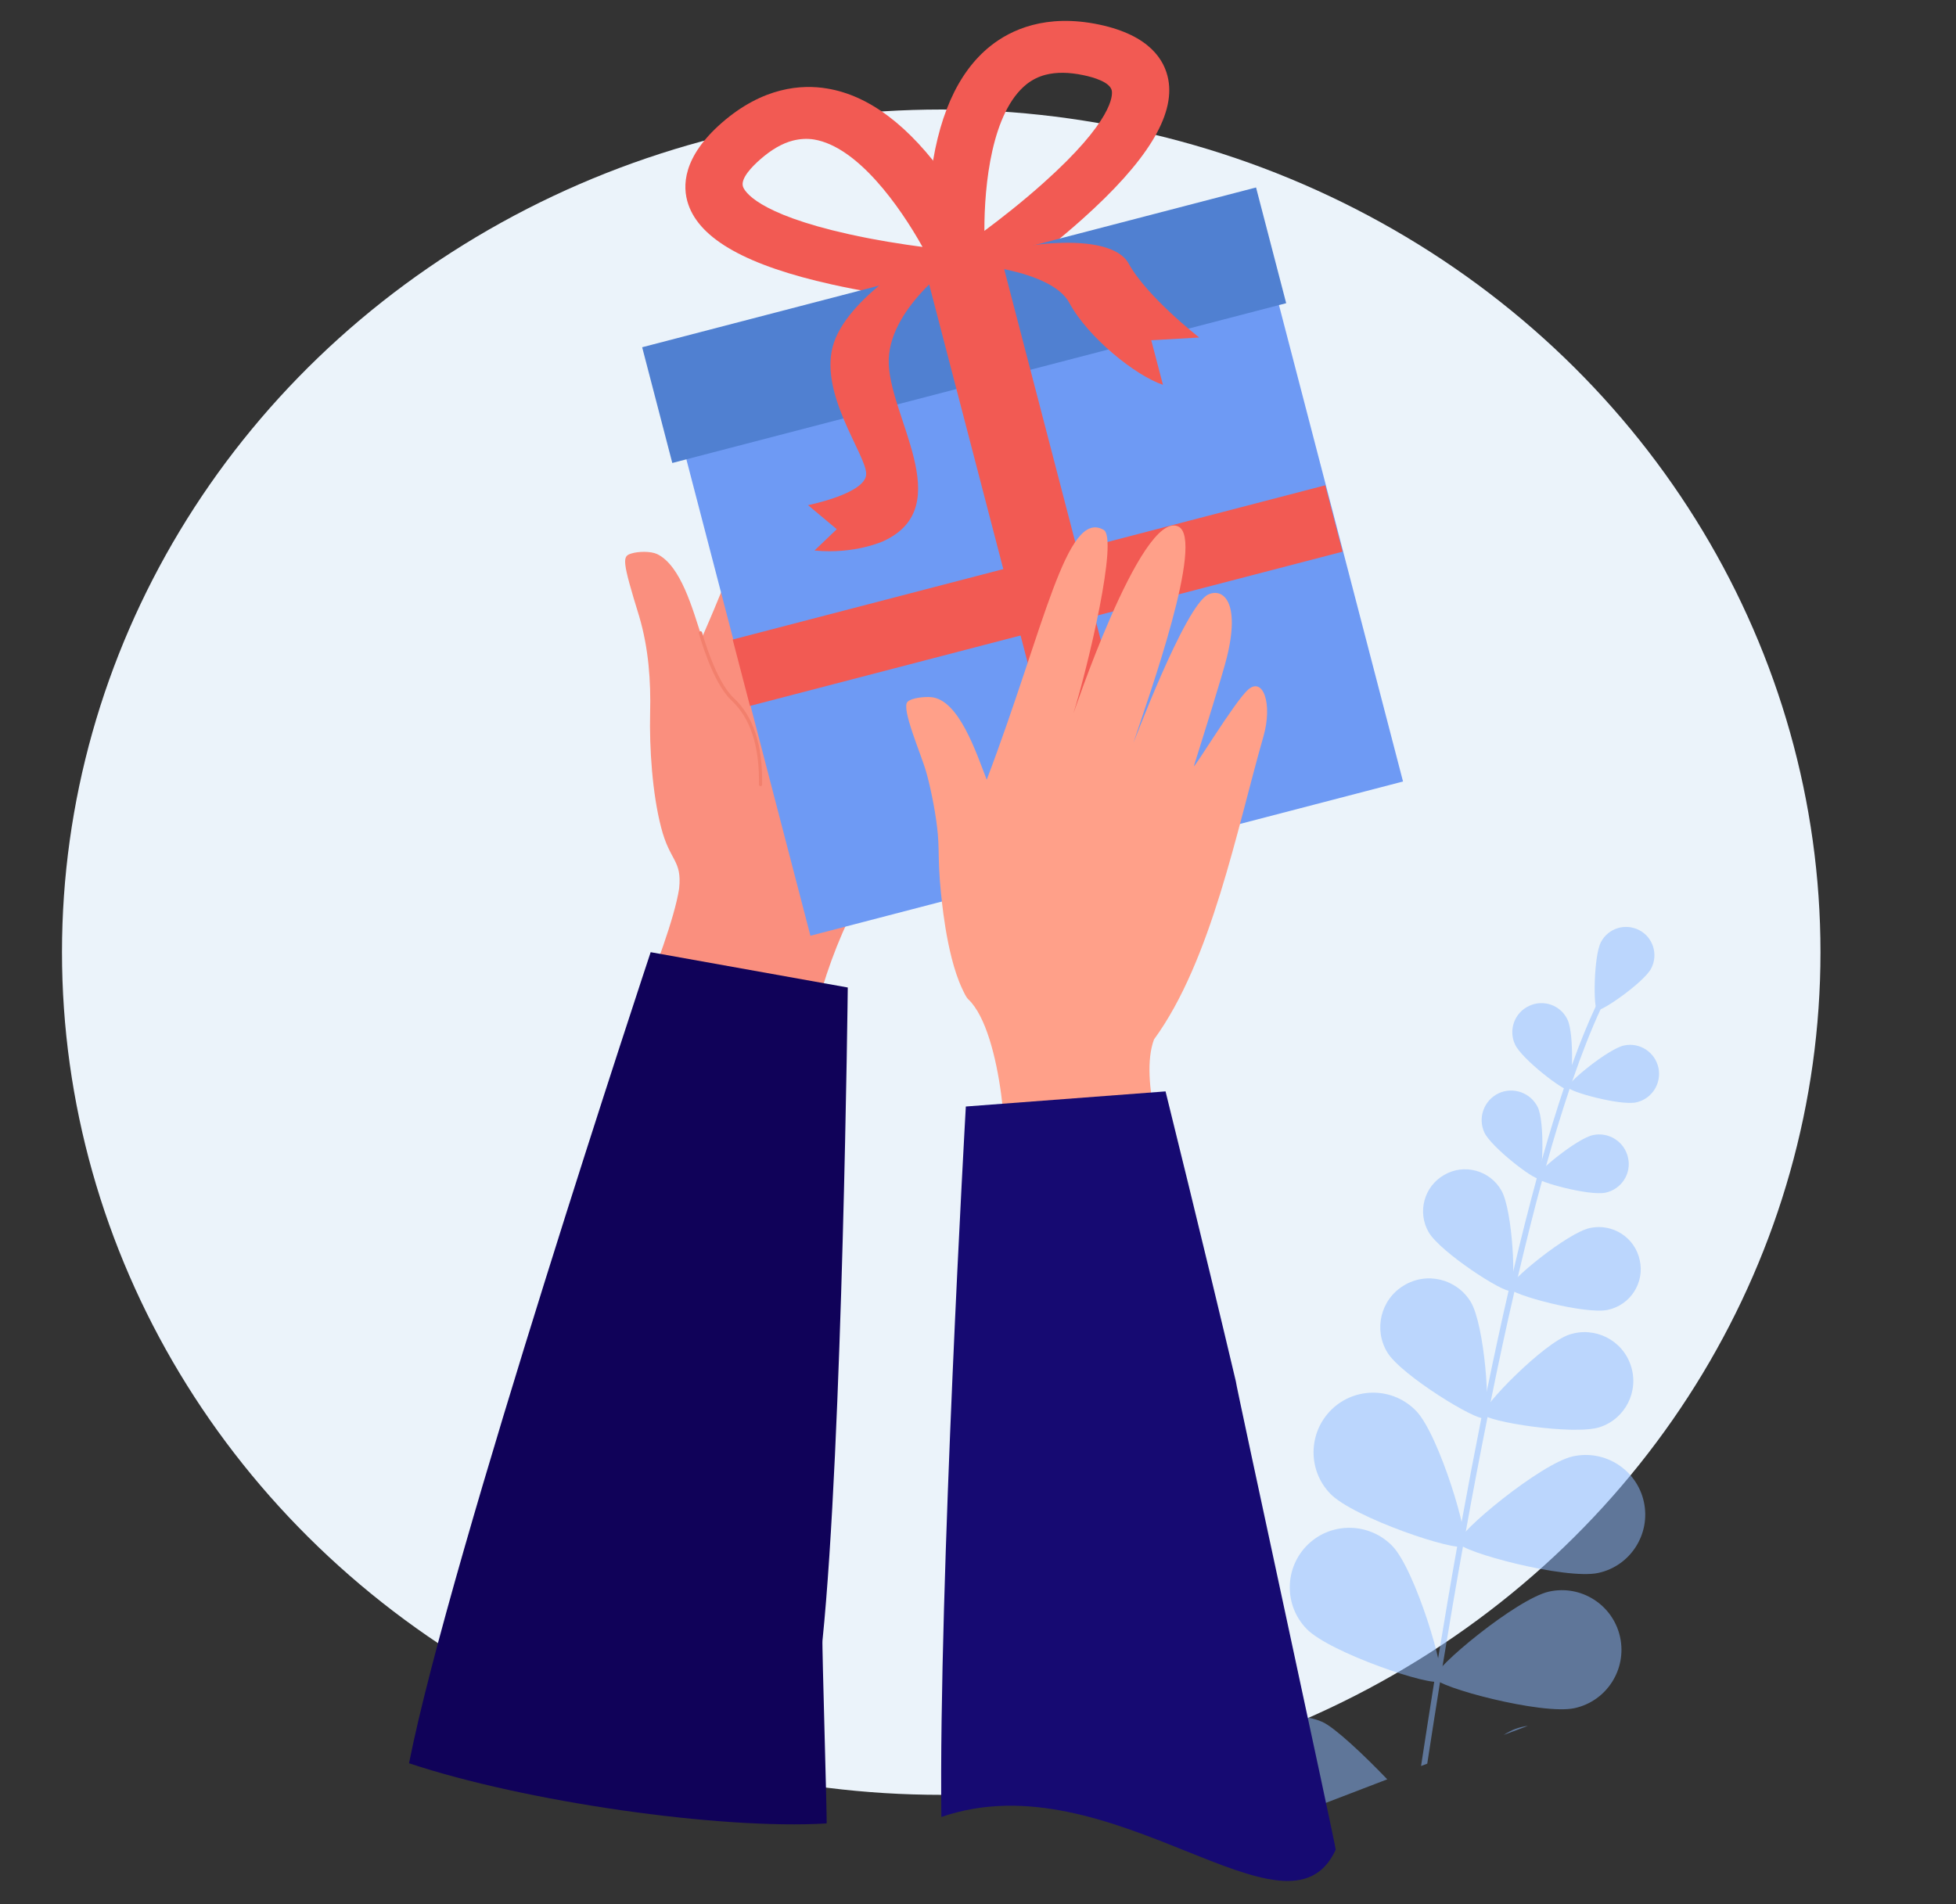 <?xml version="1.0" encoding="utf-8"?>
<!-- Generator: Adobe Illustrator 25.0.0, SVG Export Plug-In . SVG Version: 6.00 Build 0)  -->
<svg version="1.1" id="_x3C_Layer_x3E_" xmlns="http://www.w3.org/2000/svg" xmlns:xlink="http://www.w3.org/1999/xlink" x="0px"
	 y="0px" viewBox="0 0 1423.1 1385.7" style="enable-background:new 0 0 1423.1 1385.7;" xml:space="preserve">
<rect x="0" y="0" width="1423.1" height="1385.7" fill="#333333" stroke="none"/>
<style type="text/css">
	.st0{fill:#EBF3FA;}
	.st1{opacity:0.5;}
	.st2{fill:#8BBAFF;}
	.st3{fill:#FA8F7E;}
	.st4{fill:#100259;}
	.st5{fill:#F2806D;}
	.st6{fill:#F25A53;}
	.st7{fill:#6E9AF4;}
	.st8{fill:#5080D1;}
	.st9{fill:#FFA089;}
	.st10{fill:#160A72;}
</style>
<g>
	<ellipse id="Elipse_46" class="st0" cx="684.8" cy="692.9" rx="639.7" ry="613.2"/>
	<g class="st1">
		<g>
			<path class="st2" d="M1170.1,722.7c-0.3,1-1,2.3-2.1,4.6c-1.2,2.3-2.3,4.7-3.5,7.2c-6.8,14.6-13.6,32-20.6,52.2
				c-0.6,1.9-1.3,3.7-1.9,5.6c-5.7,16.9-11.4,35.6-17.1,56c0,0,0,0,0,0c-1,3.6-2,7.3-3,11c-5.9,21.5-11.7,44.9-17.6,70
				c-0.8,3.5-1.7,7.1-2.5,10.7c-5.8,25.1-11.6,51.9-17.3,80.2l0,0c-0.7,3.6-1.5,7.3-2.2,10.9c-5.3,26.4-10.6,54.1-15.8,83.1l0,0
				c-0.3,1.8-0.6,3.5-1,5.3c0,0,0,0,0,0c-0.3,1.8-0.7,3.7-1,5.6l0,0c0,0.1,0,0.2-0.1,0.3c-5,27.8-9.9,56.7-14.8,86.6
				c-0.5,2.9-0.9,5.8-1.4,8.7c0,0,0,0,0,0c-0.1,0.6-0.2,1.3-0.3,2c0,0,0,0,0,0c-0.1,0.5-0.2,0.9-0.2,1.4
				c-3.1,19.3-6.2,39.1-9.3,59.3c-1.5,0.6-3,1.1-4.5,1.7c3.2-20.9,6.4-41.4,9.6-61.4c0.1-0.8,0.3-1.5,0.4-2.3c0.2-1,0.3-1.9,0.5-2.9
				l0,0c0.6-3.9,1.3-7.8,1.9-11.7c4.6-28.1,9.2-55.3,13.9-81.5c1.1-6,2.1-11.9,3.2-17.8c0,0,0,0,0,0c4.8-26.3,9.6-51.6,14.4-75.7
				c1.3-6.5,2.6-13,3.9-19.3c0,0,0,0,0,0c5.3-25.8,10.6-50.3,15.9-73.3c0.2-0.7,0.3-1.3,0.5-2c0,0,0,0,0,0c0.1-0.3,0.1-0.5,0.2-0.8
				c0,0,0,0,0,0c0.9-3.7,1.7-7.4,2.6-11l0,0c5.7-24.3,11.5-47.1,17.2-68c0,0,0,0,0,0c0.3-1,0.5-1.9,0.8-2.9c1-3.5,1.9-7,2.9-10.4
				c0,0,0,0,0,0c5.3-18.9,10.7-36.4,16-52.2c2-5.9,3.9-11.5,5.9-17c0,0,0,0,0,0c5.8-16.2,11.6-30.4,17.3-42.6
				c1.1-2.3,2.2-4.6,3.3-6.8c1-2,1.7-3.4,1.9-4.1c0.4-1.1,1.6-1.7,2.7-1.3C1169.9,720.4,1170.5,721.6,1170.1,722.7z"/>
		</g>
		<g>
			<path class="st2" d="M1201.3,704.8c-5.3,10.1-36.5,31.8-39.3,30.2c-2.9-1.5-2.5-39.5,2.8-49.5c5.3-10.1,17.8-13.9,27.9-8.6
				C1202.8,682.2,1206.6,694.7,1201.3,704.8z"/>
		</g>
		<g>
			<path class="st2" d="M1140.5,742.1c5,10.6,3.5,49.4,0.5,50.8c-3,1.4-33.8-22.2-38.7-32.8c-5-10.6-0.4-23.2,10.2-28.1
				C1123,727,1135.6,731.5,1140.5,742.1z"/>
		</g>
		<g>
			<path class="st2" d="M1190.4,802.2c-11.4,2.5-48.9-7.7-49.6-11c-0.7-3.3,29.3-27.9,40.7-30.4c11.4-2.5,22.6,4.8,25.1,16.2
				C1209,788.5,1201.8,799.7,1190.4,802.2z"/>
		</g>
		<g>
			<path class="st2" d="M1070,947.3c10.2,16.7,14.8,81.7,10,84.6c-4.8,2.9-60.4-31-70.6-47.7c-10.2-16.7-4.9-38.6,11.9-48.7
				C1038,925.2,1059.8,930.6,1070,947.3z"/>
		</g>
		<g>
			<path class="st2" d="M1164,1038.5c-18.6,6.2-82.9-4-84.7-9.3c-1.8-5.3,43.8-51.9,62.4-58c18.6-6.2,38.7,3.9,44.8,22.5
				C1192.7,1012.3,1182.6,1032.4,1164,1038.5z"/>
		</g>
		<g>
			<path class="st2" d="M1030.3,1026.7c16.7,17.2,39.6,93.6,34.7,98.3c-4.9,4.8-80.5-20.7-97.1-38c-16.7-17.2-16.2-44.7,1-61.4
				C986.1,1009,1013.6,1009.4,1030.3,1026.7z"/>
		</g>
		<g>
			<path class="st2" d="M1162.9,1144.6c-23.4,5.2-100.5-15.3-101.9-22c-1.5-6.7,59.9-57.6,83.3-62.8c23.4-5.2,46.6,9.7,51.7,33.1
				C1201.1,1116.3,1186.3,1139.5,1162.9,1144.6z"/>
		</g>
		<g>
			<path class="st2" d="M1013,1125c16.7,17.2,39.6,93.6,34.7,98.3c-4.9,4.8-80.5-20.7-97.1-38c-16.7-17.2-16.2-44.7,1-61.4
				C968.8,1107.3,996.3,1107.8,1013,1125z"/>
		</g>
		<g>
			<path class="st2" d="M1145.6,1243c-23.4,5.2-100.5-15.3-101.9-22c-1.5-6.7,59.9-57.6,83.3-62.8c23.4-5.2,46.6,9.7,51.7,33.1
				C1183.8,1214.7,1169,1237.9,1145.6,1243z"/>
		</g>
		<path class="st2" d="M1009.3,1294.8c-16.7-17.5-38.5-38-47.3-41.8c-22-9.6-47.6,0.5-57.1,22.4c-8.6,19.6-1.5,42.1,15.7,53.5
			c0,0,0,0,0,0C952.3,1316.7,981.8,1305.3,1009.3,1294.8z"/>
		<g>
			<path class="st2" d="M1111.6,1255.9c-5.9,2.2-11.7,4.4-17.6,6.6c3.2-2,6.1-3.5,8.6-4.4C1105.6,1257,1108.6,1256.3,1111.6,1255.9z
				"/>
		</g>
		<g>
			<path class="st2" d="M1118.9,805.9c5,10.7,3.6,50.1,0.5,51.6c-3.1,1.4-34.3-22.6-39.4-33.3c-5-10.7-0.4-23.5,10.3-28.6
				C1101,790.6,1113.8,795.2,1118.9,805.9z"/>
		</g>
		<g>
			<path class="st2" d="M1168.1,867.9c-11.6,2.5-49.7-7.8-50.4-11.1c-0.7-3.3,29.7-28.4,41.3-30.8c11.6-2.5,23,4.9,25.5,16.5
				C1187.1,854,1179.7,865.4,1168.1,867.9z"/>
		</g>
		<g>
			<path class="st2" d="M1092.3,866.2c8.4,14.6,10.9,70.6,6.7,73c-4.2,2.4-51.2-28-59.6-42.6c-8.4-14.6-3.3-33.3,11.3-41.6
				C1065.2,846.5,1083.9,851.6,1092.3,866.2z"/>
		</g>
		<g>
			<path class="st2" d="M1169.7,953.2c-16.5,3.5-70.5-11.1-71.6-15.8c-1-4.7,42.3-40.3,58.7-43.8c16.5-3.5,32.7,6.9,36.2,23.4
				C1196.7,933.4,1186.2,949.7,1169.7,953.2z"/>
		</g>
	</g>
	<g>
		<g>
			<g>
				<path class="st3" d="M496.2,739.6c-9.6-4.6-18.9-9.1-27.7-13.6c7.1-18.4,22.3-57.6,25.6-79.4c0,0,0,0,0,0
					c2.2-21-6.7-19.5-13.1-44.5c-6.4-24.5-8.6-58-8-83.2c0.6-23.2-1.1-47.1-7.9-70.2c-12.7-41.2-12.4-43.9-5.8-45.9
					c5-1.6,14.1-1.8,18.8,0.4c17.4,8.4,25.9,40.4,32.6,60.8c47.5-108.2,67.8-194.4,94.2-177.3c10.4,6.7-16.4,98.2-28.7,131.8
					c-2.8,7.7,4.3,1.1,4.9,0c21-32,51.4-145.3,77.9-131.5c19.3,10-27.8,122.7-40.3,155.1c-2.2,5.8,2.6,5.2,3.9,3.4
					c17.9-24.6,40.4-94.5,56-108c8.9-7.7,22.9,7,10.9,46.6c-4,13.1-20.8,58.4-27.9,77.5c-1.8,4.9,1.4,2.8,2.9,1.2
					c12.9-15,29-46.2,39.2-54.4c11.4-9.1,17.5,11,9.4,34.6c-22.8,66.7-46,160.9-90.8,216c-13.3,26.1-23.2,53.7-29.4,80.1
					C557.2,742.7,525.1,742.5,496.2,739.6z"/>
			</g>
			<g>
				<path class="st4" d="M473.4,692.9l143.4,25.7c0,0-3.7,331.3-18.4,475.2c-0.5,0,3.5,133.1,3,133.1
					c-77.8,4.7-219.9-15.8-303.8-43.8C327,1133.8,473.4,692.9,473.4,692.9z"/>
			</g>
			<g>
				<path class="st5" d="M552.9,572c0.1,0.1,0.3,0.1,0.4,0.1c0.7,0,1.2-0.5,1.2-1.2c0.4-29-6.4-49.7-20.8-63.1
					c-13.2-12.3-22.8-47.2-22.9-47.6c-0.2-0.6-0.8-1-1.5-0.8c-0.6,0.2-1,0.8-0.8,1.5c0.4,1.5,9.9,35.9,23.6,48.7
					c13.9,13,20.5,33.1,20.1,61.4C552.1,571.4,552.5,571.8,552.9,572z"/>
			</g>
		</g>
		<g>
			<path class="st6" d="M722,210.7l-15.3-19.3l-30.9,4c-0.1-1.2-2.7-28.9,0.8-61.9c5-47.1,19.8-80.8,44.1-100.1
				c14.6-11.6,40.1-23.7,79.1-15.5c36.8,7.8,47.6,26,50.2,40c4.9,26.4-15.7,59.7-62.7,101.7C755.6,187.9,723.4,209.8,722,210.7z
				 M760.8,54.4c-5.1,1.3-9.7,3.6-13.8,6.8c-25.4,20.2-30.9,73-30.8,106.8c11.7-8.7,27.6-21.1,43-34.9C810,87.7,809.5,69.3,808.9,66
				c-1.2-6.3-13.4-9.8-20.7-11.3C777.7,52.5,768.6,52.4,760.8,54.4z"/>
			<path class="st6" d="M687,219.8c-1.6-0.1-40.4-3.6-81.8-12.8c-61.6-13.7-95.7-32.8-104.4-58.2c-4.6-13.4-4-34.6,24.3-59.4
				c30-26.2,58.2-28.1,76.6-25c30.6,5,59.9,27.2,87.3,65.9c19.1,27,30.4,52.6,30.9,53.6L691,195.6l9.6-3.9l-9.6,3.9L687,219.8z
				 M576.9,102.3c-7.8,2-15.7,6.6-23.8,13.7c-5.6,4.9-14.6,13.9-12.5,19.9c1.1,3.1,9.8,19.5,76.5,34.4c20.1,4.5,39.8,7.5,54.1,9.4
				c-16.5-29.5-47.1-72.9-79-78.2C587.2,100.7,582.1,101,576.9,102.3z"/>
			
				<rect x="534.2" y="248.7" transform="matrix(0.968 -0.252 0.252 0.968 -86.411 205.031)" class="st7" width="445.4" height="382"/>
			
				<rect x="470.6" y="193" transform="matrix(0.968 -0.252 0.252 0.968 -36.966 184.456)" class="st8" width="461.4" height="87"/>
			
				<rect x="728" y="177.2" transform="matrix(0.968 -0.252 0.252 0.968 -77.315 203.588)" class="st6" width="55.6" height="452.6"/>
			
				<rect x="730.2" y="210.6" transform="matrix(0.252 0.968 -0.968 0.252 984.066 -406.756)" class="st6" width="49.9" height="445.4"/>
			<path class="st6" d="M700.6,191.7c0,0,63.9,3.6,77.4,28.7c13.5,25.1,48.2,53,68.1,59.6l-8.5-32.4l34.9-2c0,0-38-29.5-51.4-53.9
				C807.7,167.3,734.7,176.5,700.6,191.7z"/>
			<path class="st6" d="M699.5,187.5c0,0-51.7,34-52.9,74.1c-1.2,40,51.1,106.7-3.7,132.1c0,0-20.8,9.8-50.3,6.9l16.2-15.5
				l-20.9-17.5c0,0,42.1-8.4,42.3-22.6c0.2-14.2-35.8-59.9-23.4-95.9c12.4-36,72.3-68.3,72.3-68.3L699.5,187.5z"/>
		</g>
		<g>
			<g>
				<path class="st9" d="M728.7,850.2c6.2-3.6,1.1-98.8-24.1-122.9c-1.9-1.8-3.1-4.8-4.6-7.9c-12.1-25.8-15.2-69.5-15.4-69.6
					c-2.5-24.9-0.9-32.4-2.8-47.7c-1.6-14.1-5.5-32.1-8-40.5c-3.6-12.8-18.4-46.3-13.5-50.9c2.9-2.9,12.3-3.8,17-3.4
					c20.4,1.6,33.1,40.9,40.6,60.1C759.8,457,775.8,369.9,803,385.6c10.7,6.2-11.3,98.9-21.9,133.1c-2.4,7.8,48.8-148,76.1-135.6
					c19.8,9-21.5,124-32.4,156.9c-1.9,5.9,37.2-100,54.5-107.5c10.8-4.7,23.2,5.8,13.3,45.9c-3.3,13.3-17.8,59.3-23.9,78.8
					c-1.6,5,29.5-46.6,39.3-55.3c10.9-9.7,18.1,10.1,11.2,34.1c-19.4,67.7-37.7,163-79.6,220.4c-11.2,30,9.8,88,9.3,90.5
					C813.1,852.4,737.7,854.3,728.7,850.2z"/>
			</g>
			<g>
				<path class="st10" d="M702.7,805.2l145.3-11c0,0,26.9,108.5,51.1,210.8c-0.4,0.9,73.2,340.1,72.7,341
					c-34.9,76.1-162.8-66.6-286.9-23.8C682.8,1155.6,702.7,805.2,702.7,805.2z"/>
			</g>
		</g>
	</g>
</g>
</svg>
